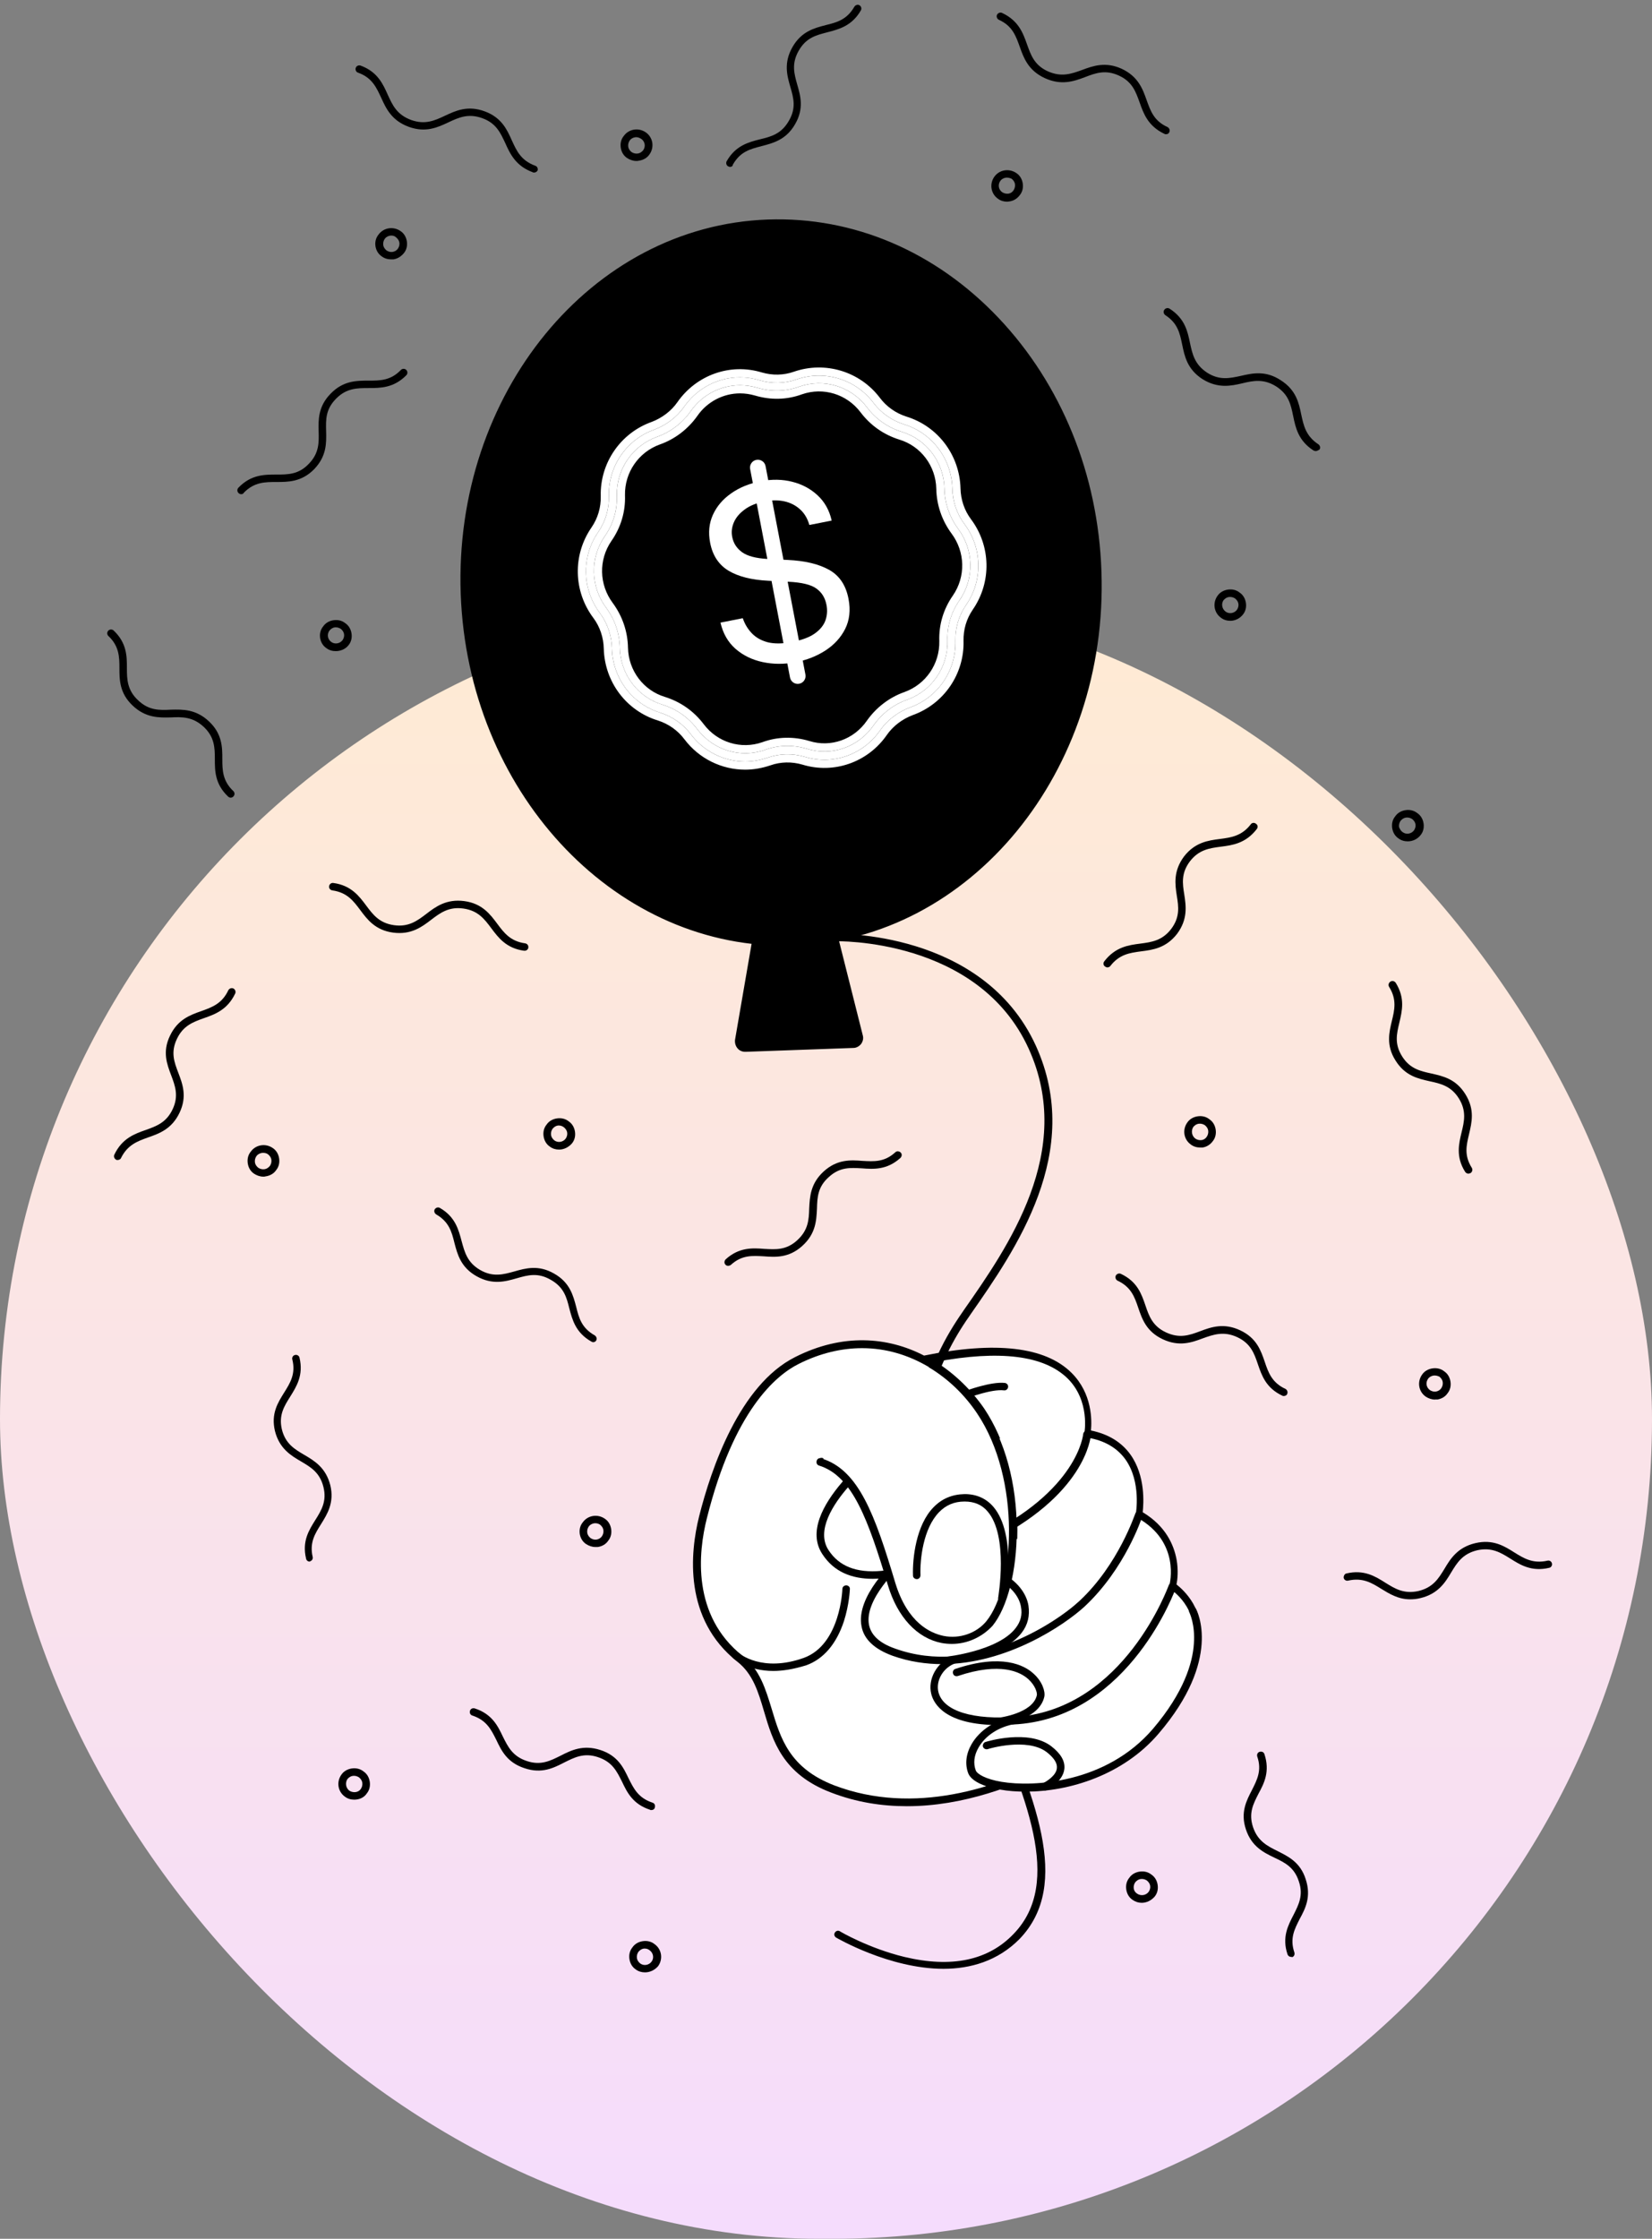 <svg width="203" height="275" viewBox="0 0 203 275" fill="none" xmlns="http://www.w3.org/2000/svg">
<rect x="0" y="0" width="203" height="275" fill="#808080" stroke="none"/>
<rect y="73.63" width="203" height="201.37" rx="100.685" fill="url(#paint0_linear_20083_125028)"/>
<g clip-path="url(#clip0_20083_125028)">
<path d="M100.758 179.546C105.095 180.861 107.08 186.374 109.543 194.516C112.005 202.658 118.805 202.694 121.525 199.372C124.98 195.137 126.12 181.737 120.386 173.266C116.048 166.84 107.411 162.386 97.964 167.132C91.311 170.455 87.856 180.642 86.423 186.374C85.173 191.376 84.806 198.897 90.944 203.753C95.98 207.733 92.745 216.058 102.338 219.745C122.444 227.413 145.784 206.09 146.85 201.672C147.916 197.291 144.057 194.808 144.057 194.808C144.057 194.808 145.6 189.185 139.94 186.009C139.94 186.009 141.52 177.356 133.581 176.078C133.581 176.078 136.338 162.276 113.512 167.023" fill="white"/>
<path d="M111.454 221.863C108.366 221.863 105.242 221.388 102.118 220.183C96.163 217.92 94.95 213.83 93.884 210.216C93.186 207.843 92.524 205.615 90.613 204.118C83.96 198.861 84.806 190.682 85.908 186.264C87.379 180.423 90.87 170.126 97.707 166.694C103.551 163.737 109.101 164.212 113.549 166.512C122.334 164.723 128.435 165.416 131.67 168.629C134.243 171.185 134.169 174.508 134.059 175.713C136.191 176.151 137.808 177.137 138.911 178.67C140.785 181.299 140.528 184.694 140.418 185.753C143.285 187.469 144.24 189.806 144.571 191.522C144.828 192.909 144.681 194.078 144.571 194.625C145.453 195.319 148.247 197.839 147.291 201.782C146.629 204.484 139.278 211.859 129.685 216.861C124.87 219.38 118.364 221.863 111.454 221.863ZM105.94 165.599C103.478 165.599 100.831 166.183 98.148 167.534C95.355 168.921 90.172 173.266 86.864 186.483C85.798 190.682 84.989 198.423 91.238 203.388C93.37 205.068 94.068 207.441 94.84 209.96C95.906 213.502 97.009 217.19 102.522 219.307C112.336 223.031 122.517 219.599 129.317 216.058C138.837 211.092 145.894 203.753 146.446 201.599C147.438 197.583 143.909 195.246 143.873 195.246C143.689 195.137 143.615 194.918 143.689 194.735C143.762 194.516 145.049 189.404 139.793 186.447C139.609 186.337 139.536 186.155 139.572 185.972C139.572 185.936 140.271 182.029 138.286 179.254C137.257 177.83 135.676 176.917 133.618 176.589C133.508 176.552 133.397 176.516 133.324 176.406C133.25 176.297 133.213 176.187 133.25 176.041C133.25 176.005 133.985 172.098 131.192 169.323C128.288 166.475 122.848 165.818 114.982 167.278C117.372 168.775 119.393 170.784 120.937 173.011C123.547 176.917 125.017 182.212 125.017 187.907C125.017 192.909 123.877 197.4 122.04 199.664C120.606 201.417 118.217 202.256 115.901 201.782C112.887 201.198 110.461 198.605 109.285 194.662C106.859 186.63 104.948 181.262 100.831 179.984C100.574 179.911 100.464 179.656 100.537 179.4C100.611 179.145 100.868 178.999 101.125 179.108C105.72 180.496 107.705 186.082 110.204 194.406C111.711 199.335 114.541 200.577 116.122 200.905C118.107 201.307 120.165 200.577 121.378 199.116C124.87 194.845 125.715 181.7 120.239 173.558C116.967 169.068 111.895 165.599 105.94 165.599Z" fill="black"/>
<path d="M104.838 128.248L91.606 128.722C91.091 128.759 90.687 128.284 90.76 127.809L92.966 115.03C93.002 114.665 93.333 114.41 93.701 114.373L101.53 114.081C101.897 114.045 102.265 114.337 102.338 114.702L105.499 127.298C105.683 127.736 105.352 128.211 104.838 128.248Z" fill="black"/>
<path d="M91.569 129.197C91.201 129.197 90.87 129.051 90.65 128.796C90.393 128.503 90.282 128.138 90.319 127.737L92.524 114.958C92.598 114.374 93.076 113.935 93.701 113.899L101.566 113.607C102.155 113.57 102.706 113.972 102.853 114.593L106.014 127.153C106.124 127.518 106.051 127.883 105.83 128.211C105.61 128.503 105.242 128.722 104.874 128.722L91.642 129.197C91.606 129.197 91.569 129.197 91.569 129.197ZM101.64 114.52L93.774 114.812C93.627 114.812 93.48 114.921 93.48 115.067L91.238 127.846C91.238 127.956 91.238 128.065 91.311 128.138C91.348 128.175 91.422 128.248 91.569 128.248L104.801 127.773C104.948 127.773 105.021 127.7 105.058 127.627C105.095 127.591 105.132 127.481 105.095 127.372L101.934 114.775C101.897 114.629 101.787 114.52 101.64 114.52Z" fill="black"/>
<path d="M115.938 241.835C109.285 241.835 102.816 238.037 102.743 238.001C102.522 237.855 102.449 237.599 102.596 237.38C102.743 237.161 103 237.088 103.22 237.234C103.257 237.271 106.749 239.315 111.123 240.374C116.93 241.762 121.451 240.812 124.576 237.526C130.641 231.21 126.12 220.695 120.863 208.5C118.989 204.118 117.041 199.627 115.46 195.027C109.322 177.063 114.137 167.096 118.29 161.144L118.437 160.925C123.877 153.148 132.111 141.392 126.414 128.832C120.202 115.14 102.706 115.615 102.559 115.615L93.223 115.943C92.966 115.943 92.745 115.761 92.745 115.505C92.745 115.25 92.929 115.031 93.186 115.031L102.522 114.702C102.706 114.702 120.79 114.191 127.296 128.467C133.213 141.501 124.796 153.514 119.246 161.473L119.099 161.692C110.719 173.595 113.255 185.607 116.379 194.735C117.96 199.299 119.871 203.79 121.746 208.135C127.112 220.621 131.78 231.429 125.274 238.183C122.591 240.885 119.246 241.835 115.938 241.835Z" fill="black"/>
<path d="M135.051 70.158C135.933 94.511 119.209 114.921 97.744 115.688C76.242 116.454 58.121 97.322 57.239 72.933C56.356 48.58 73.08 28.17 94.546 27.403C116.048 26.636 134.169 45.805 135.051 70.158Z" fill="black"/>
<path d="M91.576 93.542C89.014 93.542 86.519 92.351 84.901 90.206C83.957 88.947 82.642 88.028 81.159 87.552C77.687 86.496 75.293 83.331 75.192 79.655C75.158 78.089 74.653 76.558 73.709 75.298C71.517 72.371 71.416 68.389 73.506 65.36C74.417 64.032 74.855 62.501 74.821 60.935C74.72 57.293 76.979 53.991 80.418 52.766C81.867 52.221 83.182 51.234 84.058 49.975C86.149 46.98 89.857 45.652 93.329 46.707C94.847 47.15 96.431 47.116 97.881 46.605C101.319 45.414 105.129 46.571 107.32 49.464C108.264 50.724 109.579 51.643 111.062 52.119C114.535 53.174 116.928 56.34 117.029 60.016C117.063 61.581 117.569 63.113 118.513 64.373C120.704 67.3 120.805 71.282 118.715 74.311C117.805 75.639 117.366 77.17 117.4 78.736C117.501 82.378 115.243 85.68 111.804 86.905C110.354 87.45 109.039 88.436 108.163 89.696C106.073 92.725 102.331 94.019 98.892 92.963C97.375 92.521 95.79 92.555 94.341 93.066C93.431 93.372 92.487 93.542 91.576 93.542ZM90.936 47.32C88.576 47.32 86.284 48.477 84.868 50.52C83.856 51.949 82.407 53.072 80.755 53.651C77.721 54.74 75.731 57.633 75.799 60.867C75.866 62.637 75.361 64.373 74.316 65.87C72.461 68.559 72.562 72.065 74.484 74.652C75.563 76.115 76.136 77.817 76.17 79.587C76.237 82.82 78.361 85.645 81.429 86.564C83.148 87.109 84.598 88.13 85.677 89.56C87.632 92.147 90.969 93.168 94.004 92.112C95.656 91.5 97.442 91.466 99.162 91.976C102.196 92.929 105.5 91.772 107.354 89.083C108.365 87.654 109.815 86.531 111.467 85.952C114.501 84.863 116.49 81.969 116.423 78.736C116.355 76.966 116.861 75.23 117.906 73.733C119.76 71.044 119.659 67.538 117.737 64.951C116.658 63.488 116.085 61.786 116.052 60.016C115.984 56.782 113.86 53.957 110.793 53.038C109.073 52.494 107.624 51.473 106.545 50.043C104.589 47.456 101.252 46.435 98.218 47.49C96.566 48.103 94.779 48.137 93.06 47.626C92.352 47.422 91.644 47.32 90.936 47.32Z" fill="white"/>
<path fill-rule="evenodd" clip-rule="evenodd" d="M84.103 90.809L84.101 90.806C83.286 89.719 82.149 88.921 80.86 88.506C76.974 87.321 74.305 83.778 74.192 79.683L74.192 79.677C74.163 78.31 73.722 76.983 72.909 75.898L72.908 75.898C70.462 72.63 70.347 68.179 72.683 64.793C73.471 63.643 73.85 62.319 73.822 60.959C73.71 56.889 76.233 53.2 80.073 51.827C81.343 51.348 82.486 50.484 83.238 49.404L83.238 49.403C85.569 46.063 89.718 44.568 93.615 45.749C94.936 46.133 96.305 46.1 97.548 45.662L97.553 45.66L97.553 45.66C101.401 44.328 105.664 45.622 108.117 48.861L108.12 48.865C108.935 49.952 110.073 50.749 111.361 51.165C115.248 52.35 117.916 55.893 118.029 59.988L118.029 59.994C118.059 61.361 118.5 62.688 119.313 63.773L119.313 63.773C121.759 67.04 121.874 71.492 119.539 74.878C118.751 76.027 118.371 77.351 118.4 78.712C118.512 82.782 115.989 86.471 112.148 87.844C110.879 88.322 109.736 89.186 108.985 90.266C106.65 93.647 102.463 95.102 98.606 93.922C97.284 93.538 95.916 93.571 94.673 94.009L94.66 94.013L94.66 94.013C93.66 94.35 92.609 94.542 91.576 94.542C88.706 94.542 85.913 93.208 84.103 90.809ZM111.804 86.905C114.028 86.112 115.758 84.451 116.676 82.391C117.177 81.266 117.436 80.022 117.4 78.736C117.4 78.729 117.4 78.722 117.4 78.716C117.4 78.71 117.4 78.704 117.399 78.699C117.39 78.159 117.438 77.623 117.541 77.098C117.679 76.398 117.917 75.717 118.255 75.074C118.392 74.813 118.545 74.559 118.715 74.311C118.717 74.308 118.719 74.305 118.721 74.302C118.723 74.3 118.724 74.299 118.725 74.297C120.804 71.271 120.701 67.299 118.516 64.377C118.515 64.376 118.515 64.375 118.514 64.374C118.514 64.374 118.513 64.373 118.513 64.373C117.569 63.113 117.063 61.582 117.029 60.016C117.029 60.01 117.029 60.004 117.029 59.997C117.029 59.997 117.029 59.996 117.029 59.995C116.92 56.335 114.537 53.184 111.082 52.125C111.077 52.124 111.072 52.122 111.067 52.121C111.066 52.12 111.064 52.12 111.062 52.119C109.579 51.643 108.264 50.724 107.32 49.465C107.319 49.463 107.318 49.462 107.317 49.46C107.317 49.46 107.317 49.46 107.317 49.46C105.13 46.577 101.337 45.421 97.907 46.596C97.901 46.598 97.895 46.601 97.888 46.603C97.886 46.604 97.883 46.605 97.881 46.605C96.432 47.116 94.849 47.15 93.332 46.708C93.331 46.708 93.33 46.708 93.329 46.708C93.328 46.707 93.327 46.707 93.325 46.706C92.534 46.466 91.73 46.35 90.936 46.349C88.255 46.346 85.685 47.657 84.072 49.956C84.07 49.959 84.068 49.962 84.066 49.964C84.064 49.968 84.061 49.971 84.058 49.975C83.187 51.227 81.882 52.211 80.442 52.757C80.439 52.758 80.437 52.759 80.435 52.76C80.429 52.762 80.423 52.764 80.418 52.766C76.994 53.986 74.74 57.264 74.82 60.887C74.82 60.893 74.82 60.898 74.82 60.904C74.821 60.914 74.821 60.925 74.821 60.935C74.855 62.486 74.425 64.004 73.531 65.323C73.53 65.325 73.529 65.326 73.528 65.327C73.521 65.338 73.514 65.349 73.506 65.36C71.844 67.77 71.568 70.783 72.628 73.388C72.9 74.058 73.261 74.7 73.709 75.298C73.84 75.473 73.962 75.653 74.076 75.837C74.775 76.969 75.154 78.274 75.191 79.606C75.191 79.606 75.191 79.607 75.191 79.607C75.191 79.623 75.192 79.639 75.192 79.655C75.251 81.804 76.094 83.779 77.478 85.259C78.461 86.311 79.717 87.113 81.159 87.552C82.642 88.028 83.957 88.947 84.901 90.207C86.519 92.351 89.014 93.542 91.576 93.542C92.487 93.542 93.431 93.372 94.341 93.066C95.79 92.555 97.375 92.521 98.892 92.963C102.331 94.019 106.073 92.725 108.163 89.696C109.039 88.437 110.354 87.45 111.804 86.905ZM115.761 81.988C116.207 80.998 116.443 79.902 116.423 78.763C116.423 78.761 116.423 78.759 116.423 78.757C116.423 78.75 116.423 78.743 116.423 78.736C116.399 78.121 116.445 77.509 116.559 76.911C116.71 76.114 116.981 75.34 117.37 74.609C117.526 74.315 117.701 74.028 117.895 73.749C117.895 73.748 117.896 73.747 117.896 73.746C117.899 73.742 117.903 73.737 117.906 73.733C119.76 71.044 119.659 67.54 117.739 64.953C117.738 64.953 117.738 64.953 117.738 64.952C117.738 64.952 117.738 64.952 117.737 64.951C116.664 63.495 116.091 61.803 116.052 60.043C116.052 60.041 116.052 60.039 116.052 60.037C116.052 60.03 116.052 60.023 116.052 60.016C115.984 56.782 113.86 53.957 110.793 53.038C110.79 53.037 110.787 53.036 110.784 53.036C110.779 53.034 110.774 53.032 110.769 53.031C109.062 52.485 107.622 51.469 106.549 50.049C106.548 50.047 106.547 50.046 106.546 50.045C106.546 50.044 106.545 50.044 106.545 50.043C104.589 47.456 101.252 46.435 98.218 47.49C98.21 47.493 98.203 47.496 98.195 47.499C98.194 47.499 98.192 47.5 98.191 47.5C96.547 48.103 94.771 48.134 93.061 47.627C93.061 47.627 93.06 47.627 93.06 47.627C93.057 47.626 93.054 47.625 93.051 47.624C92.346 47.421 91.641 47.32 90.936 47.32C88.576 47.32 86.284 48.477 84.868 50.52C84.865 50.524 84.862 50.528 84.859 50.532C84.859 50.532 84.858 50.533 84.858 50.533C83.847 51.956 82.401 53.074 80.755 53.651C80.753 53.651 80.752 53.652 80.751 53.653C80.746 53.654 80.74 53.656 80.735 53.658C77.712 54.752 75.732 57.64 75.799 60.867C75.799 60.88 75.8 60.894 75.8 60.908C75.8 60.91 75.8 60.912 75.8 60.914C75.857 62.667 75.351 64.386 74.316 65.87C74.309 65.88 74.302 65.89 74.295 65.9C74.294 65.901 74.294 65.902 74.293 65.903C72.827 68.052 72.604 70.718 73.556 73.017C73.793 73.589 74.103 74.138 74.484 74.652C74.643 74.867 74.791 75.088 74.928 75.314C75.72 76.618 76.141 78.078 76.17 79.587C76.17 79.601 76.17 79.615 76.171 79.628C76.171 79.63 76.171 79.632 76.171 79.634C76.222 81.522 76.974 83.268 78.205 84.573C79.069 85.489 80.169 86.187 81.429 86.565C83.148 87.109 84.598 88.13 85.677 89.56C87.632 92.147 90.969 93.168 94.004 92.112C95.656 91.5 97.442 91.466 99.162 91.976C102.196 92.929 105.5 91.772 107.354 89.083C108.365 87.654 109.815 86.531 111.467 85.952C113.423 85.25 114.945 83.797 115.761 81.988ZM111.132 85.01C113.757 84.066 115.478 81.566 115.423 78.765C115.349 76.78 115.918 74.835 117.084 73.163C118.69 70.833 118.605 67.796 116.935 65.547L116.932 65.544C115.732 63.916 115.09 62.014 115.052 60.037C114.993 57.229 113.15 54.788 110.506 53.996L110.498 53.994L110.491 53.992C108.575 53.385 106.952 52.242 105.747 50.645C104.052 48.404 101.173 47.526 98.555 48.432C96.693 49.12 94.689 49.153 92.779 48.586C92.159 48.408 91.545 48.32 90.936 48.32C88.901 48.32 86.917 49.319 85.689 51.089L85.684 51.097L85.684 51.097C84.559 52.687 82.945 53.943 81.089 54.593C78.465 55.537 76.743 58.037 76.799 60.838C76.872 62.823 76.303 64.769 75.137 66.44C73.532 68.77 73.617 71.807 75.287 74.055L75.289 74.058C76.49 75.687 77.132 77.589 77.169 79.567C77.228 82.374 79.072 84.814 81.716 85.607L81.723 85.609L81.731 85.611C83.646 86.218 85.269 87.36 86.474 88.957C88.169 91.199 91.049 92.077 93.666 91.171C95.529 90.483 97.535 90.45 99.446 91.018L99.454 91.02L99.461 91.022C102.065 91.84 104.918 90.853 106.531 88.516L106.537 88.506L106.537 88.506C107.662 86.916 109.277 85.66 111.132 85.01Z" fill="white"/>
<path d="M97.765 81.341C99.134 81.079 100.357 80.599 101.435 79.899C102.512 79.199 103.32 78.316 103.858 77.248C104.394 76.169 104.531 74.947 104.27 73.582L104.264 73.551C103.946 71.89 103.152 70.704 101.881 69.993C100.61 69.282 98.911 68.878 96.786 68.78L94.324 68.659C92.89 68.582 91.844 68.305 91.185 67.828C90.526 67.351 90.123 66.726 89.975 65.954L89.969 65.922C89.858 65.34 89.926 64.757 90.174 64.172C90.431 63.575 90.876 63.045 91.508 62.585C92.138 62.113 92.964 61.78 93.985 61.584C94.849 61.419 95.651 61.419 96.392 61.584C97.133 61.75 97.768 62.072 98.296 62.553C98.835 63.031 99.218 63.665 99.446 64.455C99.449 64.472 99.466 64.484 99.484 64.48L102.181 63.948C102.19 63.946 102.196 63.938 102.194 63.929C101.911 62.678 101.338 61.652 100.476 60.852C99.611 60.042 98.571 59.484 97.356 59.179C96.151 58.872 94.87 58.849 93.511 59.109C92.09 59.381 90.87 59.877 89.851 60.599C88.83 61.309 88.081 62.187 87.604 63.233C87.136 64.265 87.02 65.401 87.257 66.638L87.263 66.67C87.561 68.225 88.315 69.37 89.525 70.103C90.733 70.826 92.367 71.237 94.427 71.337L96.889 71.458C98.531 71.539 99.676 71.819 100.324 72.298C100.981 72.764 101.393 73.431 101.558 74.299L101.565 74.331C101.69 74.986 101.642 75.621 101.421 76.233C101.198 76.835 100.754 77.37 100.091 77.837C99.435 78.291 98.513 78.632 97.323 78.86C96.165 79.081 95.18 79.094 94.367 78.899C93.563 78.691 92.91 78.328 92.407 77.81C91.904 77.292 91.531 76.679 91.286 75.97C91.285 75.969 91.285 75.967 91.285 75.966C91.282 75.95 91.266 75.939 91.249 75.942L88.55 76.475C88.541 76.477 88.535 76.485 88.537 76.494C88.845 77.817 89.458 78.884 90.377 79.695C91.307 80.504 92.421 81.048 93.718 81.326C95.016 81.604 96.365 81.609 97.765 81.341ZM97.077 83.221C97.177 83.745 97.683 84.088 98.206 83.988C98.729 83.888 99.072 83.382 98.972 82.859L94.073 57.253C93.973 56.729 93.468 56.386 92.944 56.486C92.421 56.587 92.078 57.092 92.178 57.615L97.077 83.221Z" fill="white"/>
<path d="M96.347 116.162C75.175 116.162 57.496 97.067 56.614 72.969C55.731 48.397 72.639 27.732 94.362 26.965V27.44V26.965C104.874 26.6 114.946 30.872 122.701 39.05C130.42 47.192 134.941 58.255 135.345 70.158C136.227 94.73 119.32 115.396 97.597 116.162C97.192 116.126 96.788 116.162 96.347 116.162ZM95.649 27.841C95.244 27.841 94.803 27.841 94.399 27.878C73.228 28.645 56.687 48.835 57.569 72.933C58.415 96.556 75.727 115.249 96.347 115.249C96.751 115.249 97.156 115.249 97.56 115.213C118.768 114.446 135.272 94.255 134.426 70.194C133.985 58.511 129.611 47.703 122.04 39.707C114.762 32.04 105.463 27.841 95.649 27.841Z" fill="black"/>
<path d="M118.805 171.733C118.621 171.733 118.437 171.623 118.364 171.44C118.254 171.185 118.401 170.929 118.621 170.856C118.732 170.82 121.746 169.688 123.473 169.87C123.73 169.907 123.914 170.126 123.877 170.382C123.841 170.637 123.62 170.82 123.363 170.783C121.856 170.601 118.989 171.696 118.952 171.696C118.915 171.696 118.879 171.733 118.805 171.733Z" fill="black"/>
<path d="M146.519 197.875C146.519 197.875 149.68 203.717 141.961 212.699C134.243 221.68 120.386 220.183 119.43 217.701C118.474 215.218 120.79 212.005 124.686 211.348C128.582 210.69 133.838 202.475 133.838 202.475" fill="white"/>
<path d="M126.046 220.074C124.943 220.074 123.877 220.001 122.885 219.819C120.753 219.453 119.356 218.723 118.989 217.847C118.548 216.715 118.695 215.437 119.393 214.232C120.386 212.516 122.334 211.238 124.613 210.837C128.251 210.216 133.397 202.257 133.471 202.184C133.618 201.964 133.912 201.891 134.132 202.037C134.353 202.184 134.426 202.476 134.279 202.695C134.059 203.023 128.839 211.056 124.796 211.75C122.775 212.078 121.084 213.173 120.239 214.67C119.687 215.62 119.577 216.606 119.908 217.482C120.092 217.92 121.121 218.541 123.069 218.869C127.002 219.526 135.933 219.052 141.667 212.37C145.527 207.843 146.556 204.192 146.703 201.928C146.887 199.482 146.152 198.094 146.152 198.058C146.041 197.839 146.115 197.547 146.335 197.437C146.556 197.328 146.85 197.401 146.96 197.62C147.107 197.875 150.195 203.827 142.366 212.954C138.028 218.029 131.412 220.074 126.046 220.074Z" fill="black"/>
<path d="M144.056 194.845C144.056 194.845 138.69 210.216 125.09 211.311C112.557 212.334 113.586 205.36 117.041 203.9C120.496 202.439 129.795 197.145 129.795 197.145" fill="white"/>
<path d="M122.738 211.896C116.122 211.896 114.725 209.267 114.431 208.062C113.99 206.273 115.093 204.265 116.894 203.498C120.275 202.074 129.501 196.816 129.575 196.78C129.795 196.634 130.089 196.743 130.199 196.962C130.31 197.181 130.236 197.474 130.016 197.583C129.648 197.802 120.643 202.95 117.225 204.374C115.828 204.958 114.982 206.492 115.313 207.843C115.901 210.18 119.54 211.311 125.054 210.873C138.176 209.814 143.542 194.881 143.615 194.735C143.689 194.48 143.983 194.37 144.203 194.443C144.461 194.516 144.571 194.808 144.498 195.027C144.461 195.173 138.874 210.691 125.127 211.786C124.245 211.859 123.436 211.896 122.738 211.896Z" fill="black"/>
<path d="M133.581 176.151C133.581 176.151 133.103 183.344 120.9 189.185C112.189 193.348 104.691 195.538 101.456 190.646C98.075 185.571 109.212 177.392 109.212 177.392" fill="white"/>
<path d="M107.264 193.932C104.654 193.932 102.485 193.092 101.052 190.901C97.487 185.497 108.477 177.355 108.918 177.027C109.138 176.881 109.432 176.917 109.579 177.136C109.726 177.355 109.69 177.648 109.469 177.794C109.432 177.83 106.676 179.838 104.397 182.467C102.338 184.767 100.243 188.053 101.824 190.426C104.397 194.333 110.204 193.822 120.68 188.783C132.442 183.124 133.103 176.224 133.103 176.151C133.14 175.895 133.36 175.712 133.618 175.712C133.875 175.712 134.059 175.968 134.059 176.224C134.022 176.516 133.434 183.745 121.121 189.66C116.306 191.887 111.307 193.932 107.264 193.932Z" fill="black"/>
<path d="M139.903 186.045C139.903 186.045 137.881 192.362 132.956 196.962C129.354 200.321 119.43 206.382 109.837 202.95C101.456 199.956 110.351 191.96 110.351 191.96" fill="white"/>
<path d="M115.791 204.411C113.806 204.411 111.748 204.119 109.69 203.388C107.484 202.585 106.161 201.38 105.867 199.774C105.132 196.086 109.837 191.814 110.057 191.632C110.241 191.449 110.535 191.486 110.719 191.668C110.902 191.851 110.866 192.143 110.682 192.325C110.645 192.362 106.161 196.415 106.786 199.591C107.043 200.869 108.109 201.855 110.02 202.512C119.687 205.981 129.648 199.445 132.662 196.634C137.44 192.179 139.462 185.972 139.499 185.936C139.572 185.68 139.83 185.571 140.087 185.644C140.344 185.717 140.454 185.972 140.381 186.228C140.307 186.484 138.249 192.69 133.287 197.327C130.788 199.628 123.694 204.411 115.791 204.411Z" fill="black"/>
<path d="M128.362 219.928C128.178 219.928 128.031 219.818 127.921 219.672C127.81 219.453 127.921 219.161 128.141 219.051C128.582 218.832 129.795 218.102 129.869 217.189C129.942 216.569 129.501 215.911 128.619 215.218C126.23 213.392 121.415 214.816 121.378 214.853C121.121 214.926 120.863 214.78 120.79 214.561C120.716 214.341 120.863 214.049 121.084 213.976C121.304 213.903 126.377 212.37 129.17 214.487C130.346 215.4 130.898 216.313 130.788 217.299C130.604 218.905 128.619 219.855 128.509 219.928C128.509 219.928 128.435 219.928 128.362 219.928Z" fill="black"/>
<path d="M122.848 211.895C122.628 211.895 122.407 211.713 122.37 211.494C122.334 211.238 122.517 211.019 122.775 210.983C122.811 210.983 126.891 210.471 127.406 208.244C127.479 207.952 127.222 207.039 126.377 206.273C125.384 205.36 122.922 204.119 117.702 205.871C117.445 205.944 117.188 205.835 117.114 205.579C117.041 205.323 117.151 205.068 117.408 204.995C123.069 203.096 125.862 204.52 127.002 205.579C128.068 206.528 128.472 207.77 128.325 208.427C127.663 211.311 123.069 211.859 122.885 211.895H122.848Z" fill="black"/>
<path d="M116.342 204.41C116.122 204.41 115.901 204.228 115.865 204.009C115.828 203.753 116.012 203.534 116.269 203.498C116.342 203.498 122.628 202.804 124.796 199.993C125.421 199.189 125.642 198.35 125.458 197.364C125.237 196.086 124.208 194.845 122.664 194.078C119.614 192.508 115.313 192.909 110.829 195.1C110.608 195.21 110.314 195.137 110.204 194.881C110.094 194.662 110.167 194.37 110.425 194.26C115.166 191.924 119.797 191.522 123.106 193.238C124.907 194.151 126.119 195.648 126.377 197.218C126.561 198.459 126.303 199.591 125.531 200.577C123.105 203.717 116.636 204.411 116.342 204.447C116.342 204.411 116.342 204.41 116.342 204.41Z" fill="black"/>
<path d="M100.758 179.546C105.095 180.861 107.08 186.374 109.543 194.516C112.005 202.658 118.805 202.695 121.525 199.372C124.98 195.137 126.12 181.737 120.386 173.266C118.842 171.003 116.783 168.995 114.358 167.534" fill="white"/>
<path d="M116.967 201.928C116.563 201.928 116.122 201.891 115.718 201.818C112.704 201.234 110.278 198.642 109.101 194.698C106.676 186.666 104.764 181.299 100.648 180.021C100.39 179.948 100.28 179.692 100.353 179.437C100.427 179.181 100.684 179.035 100.942 179.145C105.536 180.532 107.521 186.118 110.02 194.443C111.527 199.372 114.358 200.613 115.938 200.942C117.923 201.344 119.981 200.613 121.194 199.153C124.686 194.881 125.531 181.737 120.055 173.595C118.511 171.295 116.489 169.36 114.174 167.972C113.953 167.826 113.88 167.571 114.027 167.315C114.174 167.059 114.431 167.023 114.688 167.169C117.114 168.629 119.246 170.674 120.863 173.047C123.51 176.954 124.943 182.248 124.943 187.944C124.943 192.946 123.804 197.437 121.966 199.701C120.68 201.088 118.879 201.928 116.967 201.928Z" fill="black"/>
<path d="M123.106 196.743C123.069 196.743 123.069 196.743 123.032 196.743C122.775 196.706 122.591 196.451 122.664 196.195C122.664 196.122 123.951 188.71 121.378 185.68C120.68 184.84 119.724 184.439 118.548 184.439C118.548 184.439 118.548 184.439 118.511 184.439C117.261 184.439 116.232 184.877 115.387 185.753C113.439 187.761 113.034 191.558 113.108 193.493C113.108 193.749 112.924 193.968 112.667 193.968C112.409 193.968 112.189 193.786 112.189 193.53C112.115 191.449 112.556 187.323 114.725 185.132C115.754 184.074 117.004 183.562 118.511 183.526C118.511 183.526 118.511 183.526 118.548 183.526C120.018 183.526 121.194 184.074 122.076 185.096C124.943 188.455 123.62 196.049 123.583 196.378C123.51 196.597 123.326 196.743 123.106 196.743Z" fill="black"/>
<path d="M95.024 205.25C91.936 205.25 90.209 203.79 90.135 203.717C89.951 203.534 89.915 203.242 90.099 203.059C90.282 202.877 90.576 202.84 90.76 203.023C90.87 203.132 93.664 205.469 98.773 203.644C103.294 202.001 103.514 195.21 103.514 195.173C103.514 194.917 103.735 194.735 103.992 194.735C104.25 194.735 104.47 194.954 104.433 195.21C104.433 195.283 104.36 197.072 103.698 199.153C102.779 201.928 101.199 203.79 99.067 204.556C97.523 205.031 96.2 205.25 95.024 205.25Z" fill="black"/>
<path d="M157.767 171.477C157.693 171.477 157.62 171.477 157.583 171.441C155.561 170.492 155.047 168.958 154.569 167.571C154.128 166.256 153.687 165.015 152.033 164.248C150.379 163.481 149.129 163.92 147.806 164.394C146.446 164.905 144.902 165.453 142.88 164.504C140.859 163.554 140.344 162.021 139.866 160.633C139.425 159.319 138.984 158.078 137.33 157.311C137.11 157.201 136.999 156.909 137.11 156.69C137.22 156.471 137.514 156.362 137.734 156.471C139.756 157.42 140.271 158.954 140.748 160.341C141.19 161.656 141.631 162.897 143.285 163.664C144.939 164.431 146.115 164.029 147.475 163.518C148.835 163.007 150.379 162.459 152.4 163.408C154.422 164.358 154.936 165.891 155.414 167.279C155.855 168.593 156.296 169.834 157.95 170.601C158.171 170.711 158.281 171.003 158.171 171.222C158.134 171.368 157.95 171.477 157.767 171.477Z" fill="black"/>
<path d="M158.649 240.374C158.465 240.374 158.281 240.265 158.208 240.046C157.509 237.964 158.281 236.504 158.943 235.226C159.568 233.985 160.192 232.816 159.604 231.1C159.053 229.384 157.914 228.8 156.59 228.179C155.304 227.559 153.797 226.829 153.099 224.711C152.4 222.63 153.172 221.169 153.834 219.891C154.458 218.65 155.083 217.482 154.495 215.766C154.422 215.51 154.532 215.254 154.789 215.181C155.047 215.108 155.304 215.218 155.377 215.473C156.076 217.591 155.341 219.052 154.642 220.33C154.017 221.571 153.393 222.703 153.981 224.455C154.569 226.171 155.745 226.756 156.995 227.376C158.281 228.033 159.788 228.727 160.45 230.845C161.148 232.962 160.413 234.423 159.715 235.701C159.09 236.942 158.465 238.074 159.053 239.827C159.127 240.082 159.016 240.338 158.759 240.411C158.759 240.374 158.722 240.374 158.649 240.374Z" fill="black"/>
<path d="M136.08 118.828C135.97 118.828 135.897 118.792 135.786 118.719C135.566 118.572 135.529 118.28 135.713 118.061C137.073 116.309 138.69 116.09 140.124 115.907C141.52 115.725 142.807 115.542 143.909 114.118C145.012 112.658 144.828 111.38 144.608 110.029C144.387 108.605 144.167 106.998 145.49 105.209C146.85 103.457 148.467 103.238 149.901 103.055C151.297 102.873 152.584 102.69 153.687 101.266C153.834 101.047 154.128 101.011 154.348 101.193C154.569 101.339 154.605 101.631 154.422 101.85C153.062 103.603 151.444 103.822 150.011 104.004C148.614 104.187 147.328 104.37 146.225 105.793C145.122 107.254 145.306 108.532 145.527 109.883C145.747 111.307 145.968 112.913 144.645 114.702C143.285 116.455 141.667 116.674 140.234 116.856C138.837 117.039 137.551 117.222 136.448 118.646C136.374 118.755 136.227 118.828 136.08 118.828Z" fill="black"/>
<path d="M180.445 144.167C180.298 144.167 180.151 144.094 180.041 143.948C178.865 142.086 179.269 140.479 179.6 139.092C179.93 137.741 180.224 136.463 179.269 134.929C178.313 133.396 177.027 133.104 175.667 132.812C174.233 132.483 172.653 132.154 171.477 130.256C170.3 128.394 170.705 126.787 171.035 125.4C171.366 124.049 171.66 122.771 170.705 121.238C170.558 121.019 170.631 120.726 170.852 120.58C171.072 120.434 171.366 120.507 171.513 120.726C172.689 122.625 172.285 124.195 171.954 125.619C171.624 127.006 171.33 128.211 172.285 129.745C173.241 131.278 174.527 131.57 175.887 131.862C177.321 132.191 178.901 132.52 180.077 134.418C181.254 136.317 180.849 137.887 180.519 139.311C180.188 140.698 179.894 141.903 180.849 143.436C180.996 143.656 180.923 143.948 180.702 144.094C180.592 144.13 180.519 144.167 180.445 144.167Z" fill="black"/>
<path d="M161.663 55.408C161.589 55.408 161.479 55.371 161.405 55.335C159.531 54.13 159.2 52.523 158.906 51.099C158.612 49.675 158.355 48.471 156.848 47.485C155.304 46.499 154.017 46.755 152.657 47.083C151.261 47.412 149.643 47.74 147.769 46.572C145.894 45.367 145.563 43.761 145.269 42.337C144.975 40.913 144.718 39.708 143.211 38.722C142.991 38.576 142.917 38.284 143.064 38.065C143.211 37.846 143.505 37.773 143.726 37.919C145.6 39.124 145.931 40.694 146.225 42.118C146.519 43.468 146.776 44.746 148.32 45.769C149.864 46.755 151.114 46.462 152.474 46.17C153.907 45.842 155.524 45.477 157.399 46.718C159.274 47.923 159.604 49.493 159.898 50.917C160.192 52.268 160.45 53.546 161.993 54.568C162.214 54.714 162.288 55.006 162.14 55.225C161.957 55.335 161.81 55.408 161.663 55.408Z" fill="black"/>
<path d="M143.285 16.486C143.211 16.486 143.138 16.486 143.101 16.45C141.079 15.501 140.528 13.967 140.05 12.616C139.572 11.302 139.168 10.06 137.514 9.294C135.86 8.527 134.647 8.965 133.324 9.476C131.964 9.987 130.42 10.535 128.362 9.586C126.34 8.637 125.789 7.103 125.311 5.752C124.833 4.438 124.429 3.196 122.738 2.43C122.517 2.32 122.407 2.028 122.517 1.809C122.628 1.59 122.922 1.48 123.142 1.59C125.164 2.539 125.715 4.073 126.193 5.424C126.671 6.738 127.075 7.979 128.729 8.746C130.42 9.513 131.633 9.075 132.956 8.6C134.316 8.089 135.86 7.541 137.845 8.454C139.866 9.403 140.418 10.937 140.895 12.288C141.373 13.602 141.778 14.844 143.468 15.61C143.689 15.72 143.799 16.012 143.689 16.231C143.615 16.413 143.468 16.486 143.285 16.486Z" fill="black"/>
<path d="M89.474 155.485C89.363 155.485 89.216 155.449 89.143 155.339C88.959 155.157 88.996 154.865 89.18 154.682C90.834 153.185 92.488 153.295 93.921 153.404C95.318 153.477 96.604 153.587 97.964 152.345C99.324 151.104 99.398 149.826 99.435 148.439C99.508 147.015 99.582 145.372 101.236 143.875C102.89 142.378 104.544 142.487 105.977 142.597C107.374 142.67 108.66 142.779 110.02 141.538C110.204 141.355 110.498 141.392 110.682 141.574C110.866 141.757 110.829 142.049 110.645 142.232C108.991 143.729 107.337 143.619 105.904 143.51C104.507 143.437 103.22 143.327 101.86 144.568C100.5 145.773 100.427 147.015 100.39 148.475C100.317 149.936 100.243 151.542 98.589 153.039C96.935 154.536 95.281 154.427 93.848 154.317C92.451 154.244 91.164 154.134 89.805 155.376C89.694 155.449 89.584 155.485 89.474 155.485Z" fill="black"/>
<path d="M72.897 164.869C72.823 164.869 72.75 164.832 72.676 164.796C70.728 163.701 70.324 162.094 69.956 160.707C69.625 159.356 69.295 158.114 67.677 157.202C66.097 156.289 64.884 156.617 63.487 157.019C62.09 157.421 60.51 157.859 58.562 156.763C56.614 155.668 56.209 154.062 55.842 152.674C55.511 151.323 55.18 150.082 53.6 149.169C53.379 149.023 53.306 148.767 53.416 148.548C53.563 148.329 53.82 148.256 54.041 148.366C55.952 149.461 56.356 151.068 56.724 152.455C57.092 153.806 57.422 155.084 59.003 155.997C60.583 156.909 61.87 156.544 63.193 156.179C64.59 155.778 66.17 155.339 68.082 156.435C70.03 157.53 70.434 159.137 70.802 160.524C71.132 161.875 71.463 163.116 73.08 164.029C73.301 164.175 73.374 164.431 73.264 164.65C73.228 164.759 73.044 164.869 72.897 164.869Z" fill="black"/>
<path d="M38.052 191.814C37.831 191.814 37.648 191.668 37.611 191.449C37.096 189.295 37.978 187.944 38.75 186.703C39.485 185.534 40.184 184.402 39.743 182.65C39.302 180.861 38.162 180.204 36.986 179.51C35.736 178.78 34.34 177.94 33.788 175.786C33.274 173.631 34.156 172.281 34.928 171.039C35.663 169.871 36.361 168.739 35.92 166.986C35.846 166.731 36.03 166.475 36.251 166.439C36.508 166.366 36.765 166.548 36.802 166.767C37.317 168.921 36.435 170.309 35.663 171.55C34.928 172.719 34.229 173.814 34.634 175.567C35.075 177.356 36.214 178.013 37.39 178.707C38.64 179.437 40.037 180.277 40.588 182.431C41.103 184.585 40.221 185.972 39.449 187.214C38.714 188.382 38.015 189.477 38.419 191.23C38.493 191.486 38.309 191.741 38.089 191.778C38.125 191.814 38.089 191.814 38.052 191.814Z" fill="black"/>
<path d="M173.278 196.451C171.807 196.451 170.705 195.757 169.749 195.173C168.573 194.443 167.47 193.749 165.669 194.151C165.412 194.224 165.154 194.041 165.118 193.822C165.081 193.603 165.228 193.311 165.449 193.274C167.617 192.763 169.014 193.64 170.227 194.406C171.403 195.137 172.506 195.83 174.307 195.429C176.108 194.99 176.769 193.895 177.505 192.69C178.24 191.449 179.122 190.061 181.29 189.55C183.459 189.039 184.856 189.915 186.069 190.682C187.245 191.412 188.348 192.106 190.149 191.704C190.406 191.631 190.663 191.814 190.7 192.033C190.773 192.289 190.59 192.544 190.369 192.581C188.201 193.092 186.804 192.216 185.591 191.449C184.415 190.719 183.312 190.025 181.511 190.427C179.71 190.865 179.048 191.96 178.313 193.165C177.578 194.406 176.696 195.794 174.527 196.305C174.086 196.414 173.682 196.451 173.278 196.451Z" fill="black"/>
<path d="M64.48 116.783C64.443 116.783 64.443 116.783 64.406 116.783C62.201 116.491 61.208 115.14 60.363 114.008C59.517 112.877 58.745 111.854 56.944 111.599C55.143 111.343 54.078 112.146 52.975 112.986C51.835 113.862 50.512 114.848 48.307 114.556C46.101 114.264 45.109 112.913 44.264 111.781C43.418 110.649 42.646 109.627 40.845 109.372C40.588 109.335 40.404 109.116 40.441 108.86C40.478 108.605 40.698 108.422 40.956 108.459C43.161 108.751 44.153 110.102 44.999 111.234C45.844 112.365 46.616 113.388 48.417 113.643C50.218 113.899 51.284 113.096 52.387 112.256C53.526 111.38 54.849 110.394 57.055 110.686C59.26 110.978 60.253 112.329 61.098 113.461C61.943 114.593 62.715 115.615 64.516 115.871C64.774 115.907 64.957 116.126 64.921 116.382C64.921 116.601 64.7 116.783 64.48 116.783Z" fill="black"/>
<path d="M29.635 60.702C29.524 60.702 29.414 60.665 29.304 60.556C29.12 60.373 29.12 60.081 29.304 59.899C30.848 58.292 32.502 58.292 33.972 58.292C35.369 58.292 36.692 58.292 37.942 56.978C39.228 55.663 39.191 54.349 39.155 52.998C39.118 51.574 39.081 49.931 40.625 48.361C42.169 46.755 43.823 46.755 45.293 46.755C46.69 46.755 48.013 46.755 49.263 45.44C49.446 45.258 49.74 45.258 49.924 45.44C50.108 45.623 50.108 45.915 49.924 46.097C48.38 47.667 46.726 47.667 45.293 47.667C43.896 47.667 42.573 47.667 41.286 48.982C40 50.296 40.037 51.538 40.074 52.962C40.11 54.422 40.147 56.028 38.603 57.635C37.059 59.205 35.405 59.205 33.972 59.205C32.575 59.205 31.252 59.205 29.965 60.519C29.892 60.665 29.782 60.702 29.635 60.702Z" fill="black"/>
<path d="M89.694 20.503C89.621 20.503 89.547 20.466 89.474 20.43C89.253 20.32 89.18 20.028 89.29 19.809C90.393 17.874 91.973 17.472 93.407 17.107C94.766 16.779 96.016 16.45 96.935 14.844C97.854 13.274 97.523 12.069 97.119 10.681C96.715 9.294 96.274 7.724 97.376 5.789C98.479 3.854 100.059 3.452 101.456 3.087C102.816 2.758 104.066 2.43 104.985 0.823C105.132 0.604 105.389 0.531 105.61 0.641C105.83 0.787 105.904 1.042 105.793 1.261C104.691 3.196 103.073 3.598 101.677 3.963C100.28 4.328 99.067 4.62 98.148 6.227C97.229 7.833 97.597 9.075 97.964 10.389C98.369 11.777 98.81 13.347 97.707 15.245C96.604 17.18 94.987 17.582 93.59 17.947C92.194 18.312 90.981 18.604 90.062 20.211C90.025 20.43 89.878 20.503 89.694 20.503Z" fill="black"/>
<path d="M14.454 142.487C14.381 142.487 14.307 142.487 14.271 142.45C14.05 142.341 13.94 142.049 14.05 141.83C15.006 139.822 16.549 139.274 17.91 138.799C19.233 138.325 20.446 137.887 21.218 136.244C21.989 134.601 21.512 133.359 21.034 132.081C20.519 130.73 19.931 129.197 20.887 127.225C21.842 125.217 23.386 124.669 24.746 124.195C26.069 123.72 27.282 123.282 28.054 121.639C28.165 121.42 28.459 121.31 28.679 121.42C28.9 121.529 29.01 121.822 28.9 122.041C27.944 124.049 26.4 124.596 25.04 125.071C23.717 125.546 22.504 125.984 21.732 127.627C20.96 129.27 21.401 130.438 21.916 131.789C22.43 133.14 23.019 134.674 22.063 136.682C21.107 138.69 19.564 139.237 18.204 139.712C16.88 140.187 15.667 140.625 14.859 142.268C14.822 142.377 14.638 142.487 14.454 142.487Z" fill="black"/>
<path d="M28.348 97.98C28.238 97.98 28.128 97.944 28.017 97.834C26.4 96.3 26.4 94.657 26.4 93.234C26.4 91.846 26.363 90.532 25.04 89.29C23.717 88.049 22.394 88.049 20.997 88.122C19.527 88.159 17.91 88.195 16.292 86.662C14.675 85.128 14.675 83.485 14.675 82.061C14.675 80.674 14.638 79.359 13.315 78.118C13.131 77.935 13.131 77.643 13.315 77.461C13.499 77.278 13.793 77.278 13.977 77.461C15.594 78.994 15.594 80.637 15.594 82.061C15.594 83.448 15.631 84.763 16.954 86.004C18.277 87.282 19.6 87.246 20.997 87.173C22.467 87.136 24.085 87.1 25.702 88.633C27.319 90.167 27.319 91.81 27.319 93.234C27.319 94.621 27.356 95.935 28.679 97.177C28.863 97.359 28.863 97.651 28.679 97.834C28.569 97.944 28.459 97.98 28.348 97.98Z" fill="black"/>
<path d="M65.619 21.197C65.582 21.197 65.509 21.197 65.472 21.16C63.377 20.393 62.678 18.896 62.09 17.582C61.502 16.341 60.988 15.136 59.26 14.515C57.533 13.894 56.356 14.442 55.107 15.026C53.783 15.647 52.313 16.341 50.218 15.574C48.123 14.807 47.425 13.31 46.837 11.996C46.248 10.754 45.734 9.549 44.006 8.929C43.749 8.856 43.639 8.564 43.712 8.345C43.786 8.089 44.08 7.979 44.3 8.052C46.395 8.819 47.057 10.316 47.645 11.631C48.233 12.909 48.748 14.077 50.512 14.734C52.24 15.355 53.416 14.807 54.666 14.223C55.989 13.602 57.459 12.909 59.554 13.675C61.649 14.442 62.311 15.939 62.899 17.253C63.487 18.531 64.002 19.7 65.766 20.357C66.023 20.43 66.133 20.722 66.06 20.941C65.987 21.087 65.803 21.197 65.619 21.197Z" fill="black"/>
<path d="M80.027 222.338C79.991 222.338 79.917 222.338 79.88 222.301C77.749 221.607 77.05 220.147 76.425 218.833C75.8 217.591 75.249 216.423 73.485 215.839C71.757 215.255 70.581 215.875 69.331 216.496C68.045 217.153 66.575 217.92 64.443 217.19C62.311 216.496 61.612 215.035 60.988 213.721C60.363 212.48 59.812 211.311 58.047 210.727C57.79 210.654 57.68 210.398 57.753 210.143C57.827 209.887 58.084 209.778 58.341 209.851C60.473 210.545 61.172 212.005 61.796 213.319C62.421 214.561 62.972 215.729 64.737 216.313C66.464 216.898 67.641 216.277 68.89 215.656C70.177 214.999 71.647 214.269 73.779 214.962C75.911 215.656 76.609 217.117 77.234 218.431C77.859 219.672 78.41 220.841 80.174 221.425C80.432 221.498 80.542 221.754 80.468 222.009C80.432 222.228 80.248 222.338 80.027 222.338Z" fill="black"/>
<path d="M147.475 140.954C147.07 140.954 146.666 140.844 146.335 140.589C145.453 139.968 145.269 138.763 145.894 137.887C146.188 137.449 146.666 137.193 147.181 137.12C147.695 137.047 148.21 137.157 148.614 137.485C149.055 137.777 149.313 138.252 149.386 138.763C149.46 139.274 149.349 139.786 149.019 140.187C148.725 140.589 148.283 140.881 147.769 140.954C147.695 140.954 147.585 140.954 147.475 140.954ZM146.887 139.859C147.107 140.005 147.365 140.078 147.659 140.041C147.916 140.005 148.136 139.859 148.283 139.64C148.43 139.42 148.504 139.165 148.467 138.873C148.43 138.617 148.283 138.398 148.063 138.216C147.842 138.07 147.585 137.997 147.291 138.033C147.034 138.07 146.813 138.216 146.629 138.435C146.335 138.909 146.446 139.53 146.887 139.859Z" fill="black"/>
<path d="M140.307 233.729C139.903 233.729 139.535 233.62 139.168 233.364C138.727 233.072 138.47 232.597 138.396 232.086C138.323 231.575 138.433 231.064 138.764 230.662C139.058 230.224 139.535 229.969 140.05 229.896C140.565 229.823 141.079 229.932 141.484 230.261C141.925 230.553 142.182 231.027 142.255 231.539C142.329 232.05 142.219 232.561 141.888 232.963C141.484 233.437 140.895 233.729 140.307 233.729ZM139.719 232.597C140.197 232.926 140.822 232.817 141.153 232.378C141.3 232.159 141.373 231.904 141.337 231.648C141.3 231.393 141.153 231.174 140.932 230.991C140.712 230.845 140.454 230.772 140.16 230.808C139.903 230.845 139.683 230.991 139.499 231.21C139.352 231.429 139.278 231.685 139.315 231.977C139.352 232.232 139.499 232.451 139.719 232.597Z" fill="black"/>
<path d="M176.328 171.915C175.924 171.915 175.52 171.769 175.189 171.55C174.307 170.93 174.123 169.725 174.748 168.848C175.042 168.41 175.52 168.155 176.034 168.082C176.549 168.009 177.063 168.118 177.468 168.447C177.909 168.739 178.166 169.214 178.24 169.725C178.313 170.236 178.203 170.747 177.872 171.149C177.578 171.587 177.1 171.842 176.586 171.915C176.512 171.879 176.402 171.915 176.328 171.915ZM176.292 168.958C175.998 168.958 175.667 169.104 175.483 169.36C175.152 169.834 175.262 170.418 175.703 170.747C175.924 170.893 176.181 170.966 176.439 170.93C176.696 170.893 176.953 170.747 177.1 170.528C177.247 170.309 177.321 170.053 177.284 169.761C177.247 169.506 177.1 169.287 176.88 169.104C176.733 169.031 176.512 168.958 176.292 168.958Z" fill="black"/>
<path d="M68.707 141.209C68.302 141.209 67.898 141.1 67.567 140.844C67.126 140.552 66.869 140.077 66.795 139.566C66.722 139.055 66.832 138.544 67.163 138.142C67.457 137.704 67.935 137.449 68.449 137.376C68.964 137.303 69.478 137.412 69.883 137.741C70.324 138.033 70.581 138.507 70.654 139.019C70.728 139.53 70.618 140.041 70.287 140.443C69.883 140.917 69.295 141.209 68.707 141.209ZM68.707 138.252C68.67 138.252 68.596 138.252 68.559 138.252C68.302 138.288 68.082 138.434 67.898 138.654C67.751 138.873 67.677 139.128 67.714 139.42C67.751 139.676 67.898 139.895 68.118 140.077C68.559 140.406 69.184 140.297 69.515 139.858C69.662 139.639 69.736 139.384 69.699 139.128C69.662 138.873 69.515 138.654 69.295 138.471C69.111 138.325 68.89 138.252 68.707 138.252Z" fill="black"/>
<path d="M32.355 144.532C31.95 144.532 31.546 144.386 31.215 144.167C30.774 143.875 30.517 143.4 30.443 142.889C30.37 142.378 30.48 141.867 30.811 141.465C31.436 140.589 32.649 140.406 33.531 141.027C33.972 141.319 34.229 141.794 34.303 142.305C34.376 142.816 34.266 143.327 33.935 143.729C33.641 144.167 33.163 144.423 32.649 144.496C32.538 144.532 32.465 144.532 32.355 144.532ZM32.318 141.611C32.024 141.611 31.693 141.757 31.509 142.013C31.362 142.232 31.289 142.487 31.326 142.779C31.362 143.035 31.509 143.254 31.73 143.437C31.95 143.583 32.208 143.656 32.502 143.619C32.759 143.583 32.98 143.437 33.163 143.218C33.31 142.999 33.384 142.743 33.347 142.451C33.31 142.195 33.163 141.976 32.943 141.794C32.759 141.648 32.538 141.611 32.318 141.611Z" fill="black"/>
<path d="M151.187 76.256C150.783 76.256 150.379 76.146 150.048 75.891C149.166 75.27 148.982 74.065 149.607 73.189C149.901 72.751 150.379 72.495 150.893 72.422C151.408 72.349 151.922 72.459 152.327 72.787C152.768 73.079 153.025 73.554 153.099 74.065C153.172 74.576 153.062 75.087 152.731 75.489C152.363 75.964 151.775 76.256 151.187 76.256ZM150.599 75.124C151.04 75.453 151.665 75.343 151.996 74.905C152.143 74.686 152.216 74.43 152.18 74.175C152.143 73.919 151.996 73.7 151.775 73.517C151.555 73.371 151.297 73.298 151.003 73.335C150.746 73.371 150.526 73.517 150.342 73.736C150.048 74.175 150.158 74.795 150.599 75.124Z" fill="black"/>
<path d="M172.984 103.347C172.579 103.347 172.175 103.237 171.844 102.982C171.403 102.69 171.146 102.215 171.072 101.704C170.999 101.193 171.109 100.682 171.44 100.28C171.734 99.842 172.212 99.586 172.726 99.513C173.241 99.44 173.755 99.55 174.16 99.878C174.601 100.171 174.858 100.645 174.932 101.156C175.005 101.667 174.895 102.179 174.564 102.58C174.16 103.091 173.572 103.347 172.984 103.347ZM172.359 102.215C172.8 102.544 173.425 102.434 173.755 101.996C173.902 101.777 173.976 101.521 173.939 101.266C173.902 101.01 173.755 100.791 173.535 100.609C173.314 100.463 173.057 100.39 172.763 100.426C172.506 100.463 172.285 100.609 172.101 100.828C171.954 101.047 171.881 101.302 171.918 101.594C172.028 101.85 172.138 102.069 172.359 102.215Z" fill="black"/>
<path d="M41.25 79.98C40.845 79.98 40.441 79.87 40.11 79.615C39.669 79.323 39.412 78.848 39.338 78.373C39.265 77.862 39.375 77.351 39.706 76.95C40 76.511 40.478 76.256 40.992 76.183C41.507 76.11 42.022 76.219 42.426 76.548C42.867 76.84 43.124 77.315 43.198 77.826C43.271 78.337 43.161 78.848 42.83 79.25C42.463 79.724 41.874 79.98 41.25 79.98ZM41.286 77.059C41.25 77.059 41.176 77.059 41.139 77.059C40.882 77.096 40.662 77.242 40.478 77.461C40.147 77.935 40.257 78.519 40.698 78.848C41.139 79.177 41.764 79.067 42.095 78.629C42.242 78.41 42.316 78.154 42.279 77.899C42.242 77.643 42.095 77.424 41.874 77.242C41.691 77.132 41.507 77.059 41.286 77.059Z" fill="black"/>
<path d="M48.05 31.858C47.645 31.858 47.241 31.748 46.91 31.493C46.469 31.201 46.212 30.726 46.138 30.251C46.065 29.74 46.175 29.229 46.506 28.827C47.131 27.951 48.344 27.769 49.226 28.389C49.667 28.681 49.924 29.156 49.998 29.667C50.071 30.178 49.961 30.689 49.63 31.091C49.299 31.493 48.858 31.785 48.344 31.858C48.27 31.858 48.16 31.858 48.05 31.858ZM48.086 28.937C47.792 28.937 47.461 29.083 47.278 29.338C47.131 29.558 47.057 29.813 47.094 30.105C47.131 30.361 47.278 30.58 47.498 30.762C47.719 30.909 47.976 30.982 48.233 30.945C48.491 30.909 48.748 30.762 48.895 30.543C49.042 30.324 49.115 30.069 49.079 29.813C49.042 29.558 48.895 29.338 48.674 29.156C48.491 28.973 48.27 28.937 48.086 28.937Z" fill="black"/>
<path d="M78.19 19.772C77.785 19.772 77.381 19.626 77.05 19.407C76.609 19.115 76.352 18.64 76.278 18.129C76.205 17.618 76.315 17.107 76.646 16.705C77.271 15.829 78.484 15.646 79.366 16.267C80.248 16.888 80.432 18.093 79.807 18.969C79.513 19.407 79.035 19.663 78.52 19.736C78.373 19.772 78.3 19.772 78.19 19.772ZM78.19 16.851C77.895 16.851 77.565 16.997 77.381 17.253C77.234 17.472 77.16 17.728 77.197 18.02C77.234 18.275 77.381 18.494 77.602 18.677C77.822 18.823 78.079 18.896 78.373 18.86C78.631 18.823 78.851 18.677 79.035 18.458C79.366 17.983 79.255 17.399 78.814 17.07C78.594 16.924 78.373 16.851 78.19 16.851Z" fill="black"/>
<path d="M123.767 24.775C123.363 24.775 122.958 24.665 122.628 24.41C121.746 23.789 121.562 22.584 122.187 21.708C122.811 20.831 124.024 20.649 124.907 21.27C125.348 21.562 125.605 22.036 125.678 22.547C125.752 23.059 125.642 23.57 125.311 23.971C125.017 24.373 124.576 24.665 124.061 24.738C123.988 24.738 123.877 24.775 123.767 24.775ZM123.73 21.817C123.436 21.817 123.106 21.963 122.922 22.219C122.591 22.694 122.701 23.278 123.142 23.606C123.363 23.752 123.657 23.825 123.914 23.789C124.171 23.752 124.392 23.606 124.539 23.387C124.686 23.168 124.76 22.876 124.723 22.62C124.686 22.365 124.539 22.146 124.318 21.963C124.171 21.89 123.951 21.817 123.73 21.817Z" fill="black"/>
<path d="M73.154 190.025C72.75 190.025 72.345 189.879 72.014 189.66C71.573 189.368 71.316 188.893 71.243 188.418C71.169 187.907 71.279 187.396 71.61 186.994C72.235 186.118 73.448 185.936 74.33 186.556C74.771 186.848 75.028 187.323 75.102 187.834C75.175 188.345 75.065 188.856 74.734 189.258C74.44 189.696 73.963 189.952 73.448 190.025C73.374 190.025 73.264 190.025 73.154 190.025ZM73.154 187.104C72.86 187.104 72.529 187.25 72.345 187.506C72.198 187.725 72.125 187.98 72.162 188.272C72.198 188.528 72.345 188.747 72.566 188.929C72.786 189.076 73.044 189.149 73.301 189.112C73.558 189.076 73.816 188.929 73.963 188.71C74.11 188.491 74.183 188.236 74.146 187.944C74.11 187.688 73.963 187.469 73.742 187.286C73.595 187.177 73.374 187.104 73.154 187.104Z" fill="black"/>
<path d="M79.255 242.273C78.851 242.273 78.447 242.163 78.116 241.908C77.675 241.616 77.418 241.141 77.344 240.63C77.271 240.119 77.381 239.607 77.712 239.206C78.006 238.768 78.484 238.512 78.998 238.439C79.513 238.366 80.027 238.476 80.432 238.804C81.314 239.425 81.498 240.63 80.873 241.506C80.432 242.017 79.844 242.273 79.255 242.273ZM79.255 239.352C79.219 239.352 79.145 239.352 79.108 239.352C78.851 239.388 78.631 239.534 78.447 239.754C78.3 239.973 78.226 240.228 78.263 240.52C78.3 240.776 78.447 240.995 78.667 241.177C79.108 241.506 79.733 241.397 80.064 240.958C80.395 240.52 80.285 239.9 79.844 239.571C79.66 239.425 79.476 239.352 79.255 239.352Z" fill="black"/>
<path d="M43.529 221.06C43.124 221.06 42.72 220.95 42.389 220.695C41.507 220.074 41.323 218.869 41.948 217.993C42.242 217.555 42.72 217.299 43.234 217.226C43.749 217.153 44.264 217.263 44.668 217.591C45.109 217.883 45.366 218.358 45.44 218.869C45.513 219.38 45.403 219.892 45.072 220.293C44.742 220.804 44.153 221.06 43.529 221.06ZM42.94 219.965C43.418 220.257 44.043 220.184 44.337 219.745C44.484 219.526 44.558 219.271 44.521 218.979C44.484 218.723 44.337 218.504 44.117 218.322C43.896 218.176 43.639 218.102 43.345 218.139C43.087 218.176 42.867 218.322 42.683 218.541C42.389 219.015 42.499 219.636 42.94 219.965Z" fill="black"/>
</g>
<defs>
<linearGradient id="paint0_linear_20083_125028" x1="101.5" y1="73.63" x2="101.5" y2="275" gradientUnits="userSpaceOnUse">
<stop stop-color="#FFEBD3"/>
<stop offset="1" stop-color="#F5DCFD"/>
</linearGradient>
<clipPath id="clip0_20083_125028">
<rect width="178.64" height="242.986" fill="white" transform="translate(12.18)"/>
</clipPath>
</defs>
</svg>
